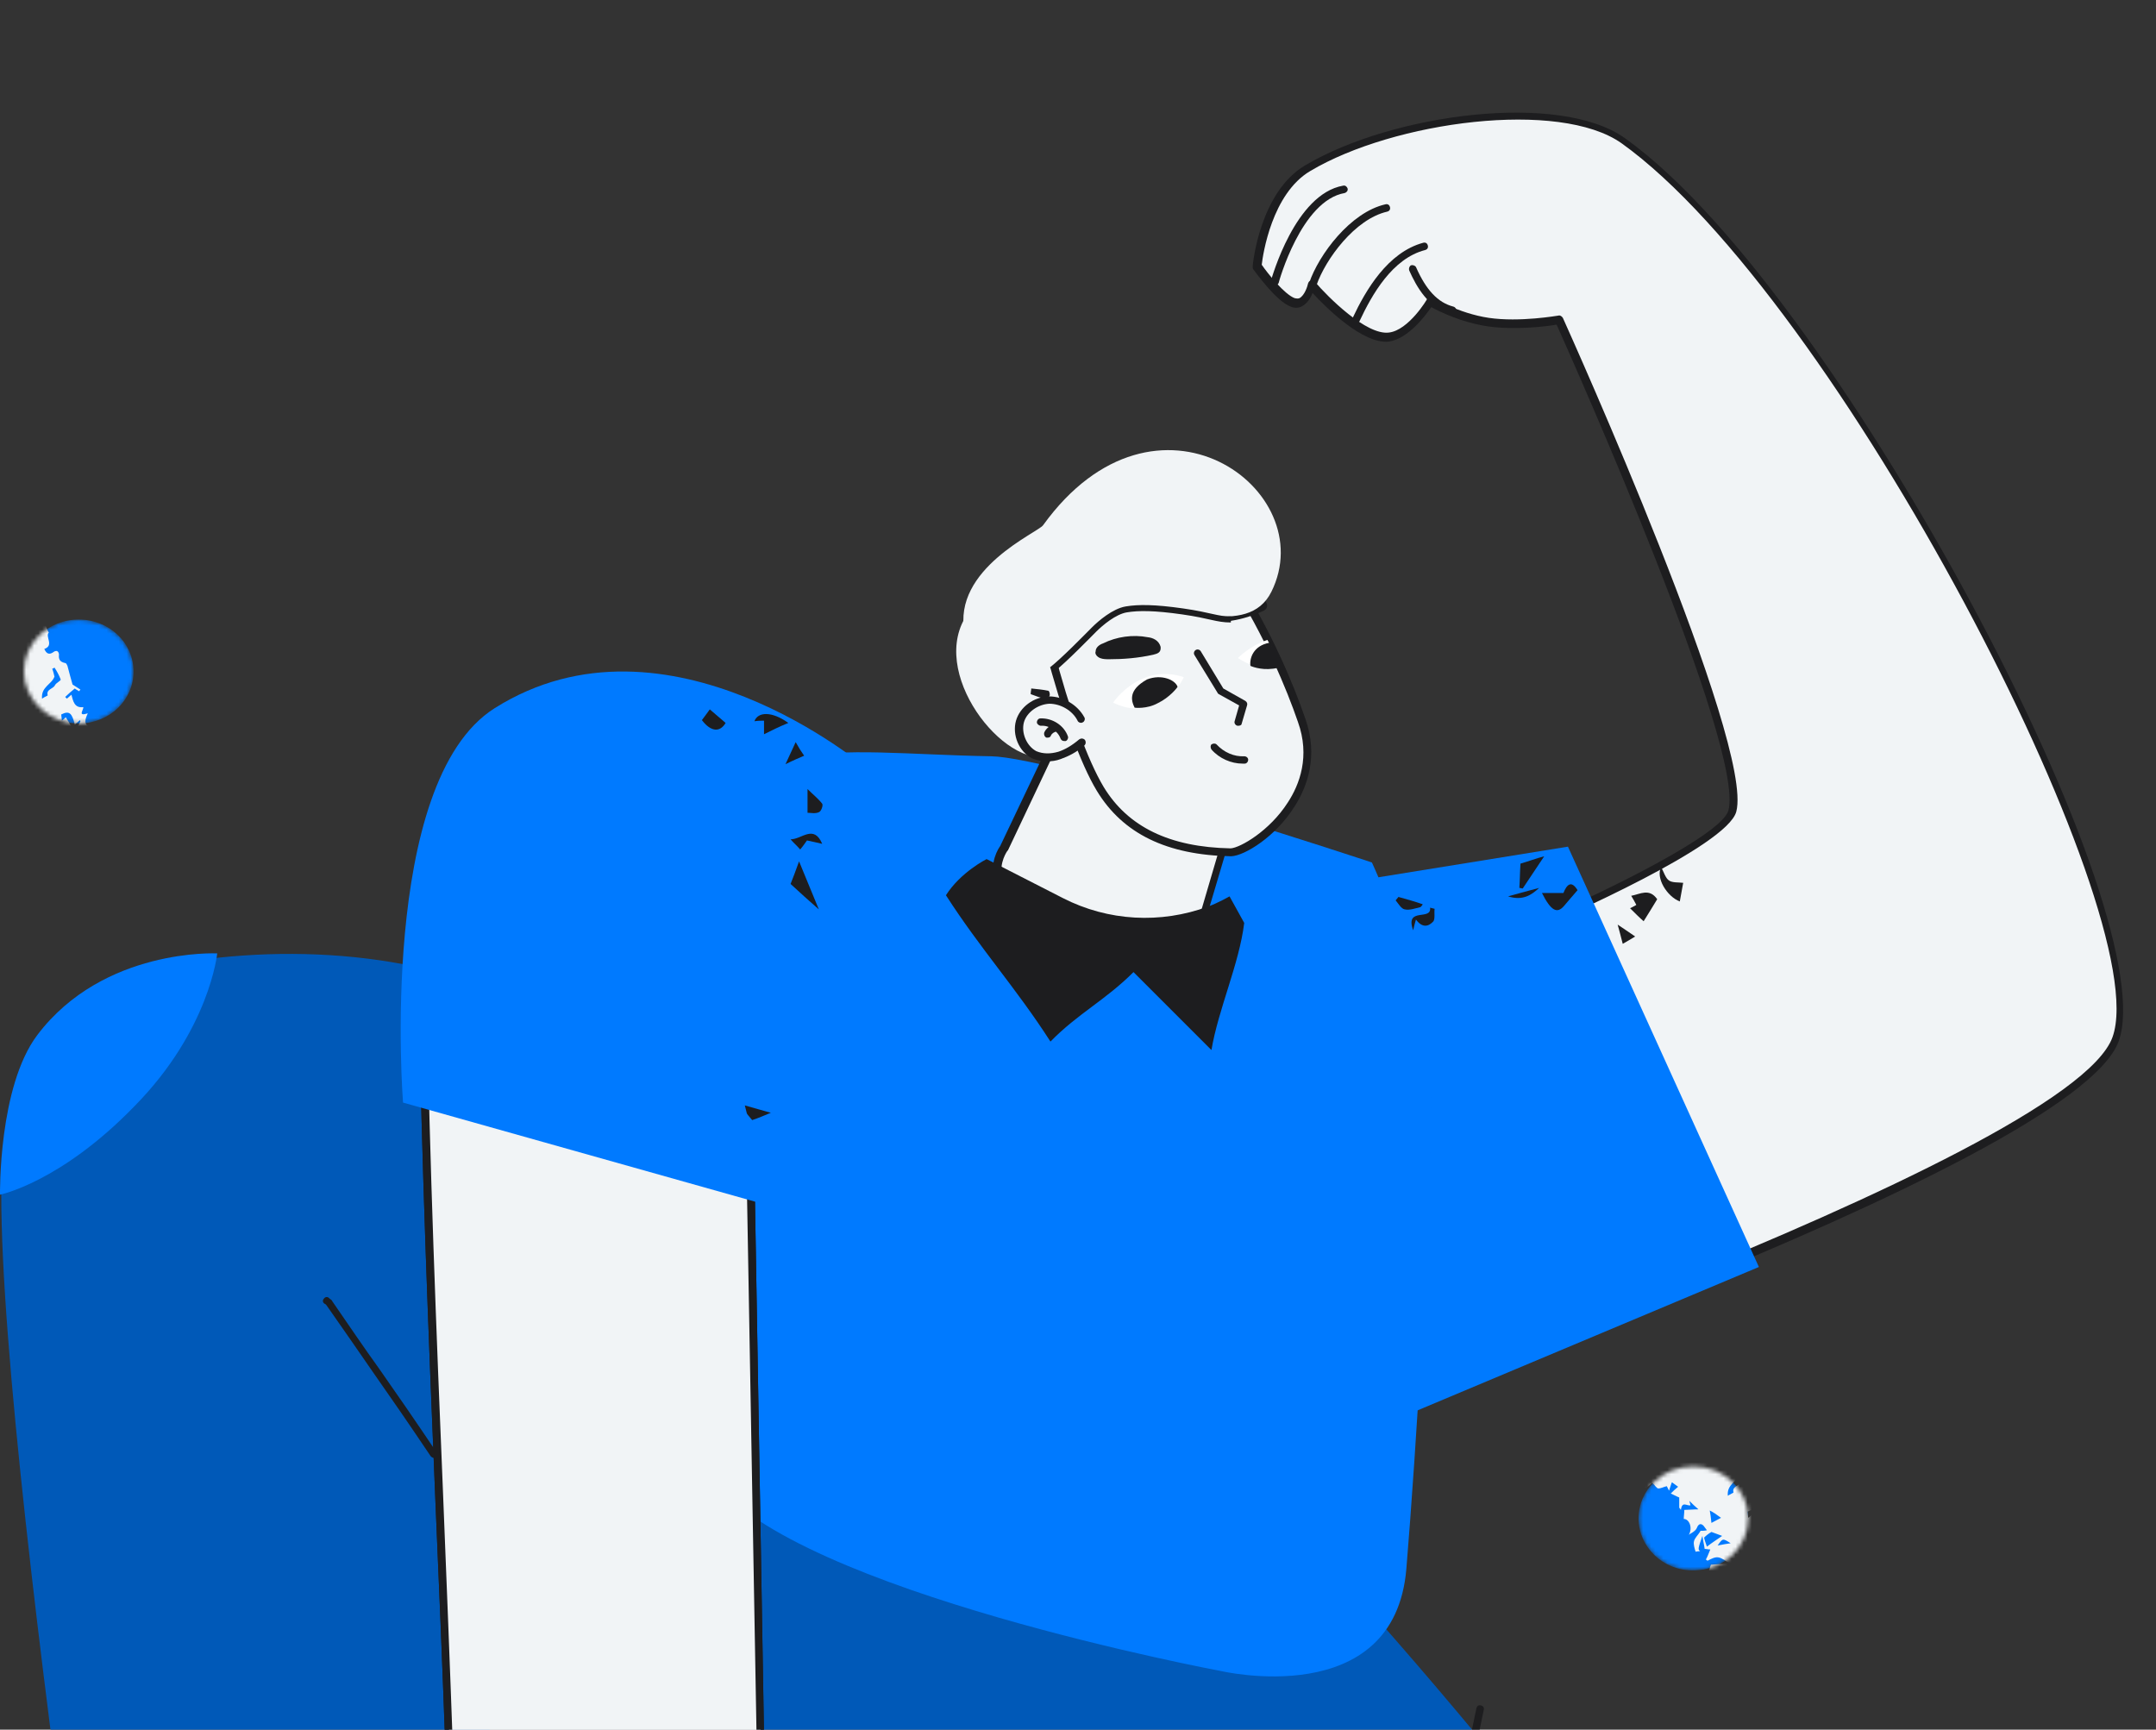 <svg width="536" height="430" viewBox="0 0 536 430" fill="none" xmlns="http://www.w3.org/2000/svg">
<rect x="0" y="0" width="536" height="430" fill="#333333" stroke="none"/>
<g clip-path="url(#clip0)">
<path fill-rule="evenodd" clip-rule="evenodd" d="M260.028 188.153C248.23 189.979 229.41 164.838 241.769 151.074C245.842 146.58 252.163 147.984 254.831 143.49C262.135 131.832 271.264 124.95 286.011 124.248C298.09 123.686 316.067 139.276 307.219 152.198C302.163 159.501 283.623 162.872 279.129 164.557C269.578 168.209 269.438 186.748 260.028 188.153Z" fill="#F1F4F6"/>
<path fill-rule="evenodd" clip-rule="evenodd" d="M310.309 358.799C310.309 358.799 515.084 289.417 526.18 258.237C537.416 226.776 456.236 72.422 403.708 34.922C388.258 23.827 347.107 28.743 325.197 41.664C314.241 48.125 312.697 66.102 312.697 66.102C312.697 66.102 318.034 73.686 321.545 75.091C325.056 76.355 326.32 70.597 326.32 70.597C326.32 70.597 338.258 84.501 345.562 83.658C351.039 82.956 355.955 74.81 355.955 74.81C355.955 74.81 362.416 78.883 370.421 80.007C378.427 81.13 387.977 79.445 387.977 79.445C387.977 79.445 435.59 184.782 430.955 201.636C428.708 209.922 382.921 229.726 382.921 229.726C382.921 229.726 331.657 204.866 310.028 232.816C288.258 260.765 265.506 270.456 296.124 341.664" fill="#F1F4F6"/>
<path fill-rule="evenodd" clip-rule="evenodd" d="M310.309 359.782C309.887 359.782 309.466 359.501 309.325 359.08C309.185 358.518 309.466 357.956 309.887 357.816C311.994 357.113 514.382 288.293 525.196 257.816C536.011 227.479 456.516 73.827 403.146 35.625C387.696 24.67 346.545 30.147 325.758 42.507C316.207 48.125 313.96 63.293 313.679 65.821C315.224 68.068 319.297 73.125 321.825 74.108C322.387 74.248 322.809 74.248 323.089 74.108C324.354 73.406 325.056 71.158 325.196 70.456C325.337 70.035 325.618 69.754 325.898 69.754C326.32 69.613 326.601 69.754 326.882 70.035C330.112 73.827 339.663 83.377 345.28 82.675C350.196 82.113 354.831 74.389 354.831 74.248C354.972 73.967 355.252 73.827 355.393 73.827C355.674 73.827 355.955 73.827 356.095 73.967C356.095 73.967 362.556 77.9 370.14 79.023C377.865 80.147 387.275 78.462 387.415 78.462C387.837 78.321 388.258 78.602 388.539 79.023C390.505 83.377 436.151 184.922 431.657 201.776C429.41 210.344 387.837 228.462 383.061 230.568C382.78 230.709 382.5 230.709 382.219 230.568C381.657 230.288 331.376 206.411 310.449 233.377C307.5 237.17 304.55 240.681 301.601 244.052C283.483 265.119 270.561 280.288 296.685 341.243C296.966 341.804 296.685 342.366 296.123 342.507C295.561 342.647 295 342.507 294.859 341.945C268.174 279.866 281.516 264.276 300.056 242.788C302.865 239.417 305.955 236.046 308.904 232.254C329.831 205.288 377.724 226.355 382.64 228.743C400.898 220.877 428.146 207.254 429.691 201.495C433.904 185.906 391.067 89.838 386.994 80.709C384.606 81.13 376.741 82.113 369.859 81.13C363.258 80.147 357.921 77.478 355.814 76.355C354.41 78.462 350.056 84.22 345.28 84.922C338.82 85.625 329.55 76.355 326.32 72.844C325.898 73.967 325.056 75.372 323.792 76.074C322.949 76.636 321.825 76.636 320.842 76.215C317.191 74.81 312.134 67.647 311.573 66.945C311.432 66.804 311.432 66.523 311.432 66.243C311.432 65.54 313.258 47.703 324.494 41.102C345.983 28.321 387.696 22.703 403.988 34.361C432.5 54.726 466.769 106.832 489.382 148.686C517.471 200.653 532.078 243.911 526.741 258.799C515.646 290.119 318.595 357.113 310.168 359.922C310.589 359.782 310.449 359.782 310.309 359.782Z" fill="#1D1D1F"/>
<path fill-rule="evenodd" clip-rule="evenodd" d="M321.123 221.58L389.803 210.484L437.275 314.979L330.955 359.641L321.123 221.58Z" fill="#007AFF"/>
<path fill-rule="evenodd" clip-rule="evenodd" d="M395.281 814.276L353.848 634.361C353.848 634.361 348.792 628.462 340.646 618.771C310.73 583.518 239.101 497.984 220.14 465.54C189.241 412.731 116.769 390.962 116.769 390.962L133.483 522.141L30.955 560.484C30.955 560.484 -9.214 302.198 2.443 277.759C9.606 262.731 20 244.473 36.292 240.962C67.612 234.22 103.286 235.906 131.938 250.091C202.443 284.922 272.949 326.074 325.899 384.08C381.376 444.894 439.663 519.613 458.483 568.63C481.517 628.462 501.179 806.13 501.179 806.13L395.281 814.276Z" fill="#0059B8"/>
<path fill-rule="evenodd" clip-rule="evenodd" d="M165.646 217.647C182.5 180.147 205.393 187.31 246.404 188.012C262.416 188.293 341.067 214.417 341.067 214.417C341.067 214.417 355.814 245.877 355.814 271.861C355.814 300.512 352.022 361.327 349.635 389.979C346.685 425.653 303.427 415.4 303.427 415.4C303.427 415.4 197.949 395.737 177.163 367.928C144.859 324.67 143.595 266.804 165.646 217.647Z" fill="#007AFF"/>
<path fill-rule="evenodd" clip-rule="evenodd" d="M168.455 556.692C159.747 550.793 178.005 537.17 174.775 529.023C171.545 521.018 155.533 524.389 155.533 524.389C155.533 524.389 123.932 549.389 116.348 561.327C109.466 572.422 119.017 589.136 110.449 591.804C102.584 594.192 91.91 569.754 95.842 558.658C101.039 544.332 88.399 569.894 83.483 569.473C78.567 569.052 70.983 558.237 79.831 537.31C83.483 528.602 113.68 504.445 113.539 500.793C112.275 416.383 106.657 332.113 105.253 247.703C104.972 234.22 106.236 220.737 108.764 207.535C118.876 154.304 208.483 190.4 208.483 190.4L186.854 298.125L189.803 473.265C189.803 473.265 210.59 495.035 210.309 506.692C210.028 537.872 180.533 564.698 168.455 556.692Z" fill="#F1F4F6"/>
<path fill-rule="evenodd" clip-rule="evenodd" d="M109.325 593.068C107.78 593.068 105.814 592.366 103.426 589.979C97.106 583.377 91.909 567.366 94.859 558.658C94.718 558.799 94.578 559.08 94.438 559.22C89.943 565.821 86.151 570.737 83.342 570.597C81.235 570.456 78.988 568.771 77.443 566.102C75.477 562.872 71.825 553.743 78.848 537.17C80.954 532.254 90.786 522.984 99.353 514.698C105.112 509.22 112.275 502.479 112.415 500.934C111.853 458.097 110.027 414.417 108.202 372.141C106.516 331.411 104.831 289.276 104.129 247.844C103.848 234.501 105.112 220.877 107.64 207.535C109.747 196.439 115.364 188.293 124.494 183.377C136.572 176.776 154.55 175.793 177.584 180.568C194.718 184.08 208.482 189.557 208.623 189.698C209.044 189.838 209.325 190.4 209.185 190.821L187.696 298.546L190.645 473.125C193.173 475.793 211.432 495.597 211.292 506.832C210.87 528.883 196.263 549.529 182.359 556.832C176.6 559.922 171.263 560.203 167.752 557.816C162.134 554.023 166.067 547.563 169.438 541.804C172.106 537.45 174.915 532.816 173.651 529.726C170.982 522.984 157.64 525.372 155.814 525.653C153.145 527.759 124.072 550.934 117.05 562.17C113.82 567.226 114.381 573.686 114.803 579.445C115.224 585.625 115.786 591.523 110.589 593.068C110.308 592.928 109.887 593.068 109.325 593.068ZM96.966 553.321C97.106 553.321 97.246 553.321 97.527 553.462C98.51 554.023 98.37 555.007 96.825 559.08C94.016 566.945 98.932 582.394 104.971 588.574C106.376 589.979 108.342 591.523 110.168 590.962C113.679 589.838 113.539 585.765 113.117 579.304C112.696 573.265 112.134 566.523 115.645 560.906C123.23 548.967 153.707 524.67 154.971 523.686C155.112 523.546 155.252 523.546 155.393 523.546C156.095 523.406 172.247 520.035 175.758 528.743C177.443 532.816 174.353 537.872 171.404 542.647C167.471 549.248 165.224 553.462 169.016 555.99C172.106 557.956 176.6 557.675 181.657 554.866C194.999 547.844 209.044 527.9 209.466 506.552C209.606 495.456 189.381 474.108 189.1 473.827C188.96 473.686 188.82 473.405 188.82 473.125L185.73 297.984V297.844L207.078 190.821C200.336 188.293 151.46 170.456 125.196 184.782C116.629 189.417 111.432 197.141 109.466 207.535C106.938 220.877 105.814 234.22 106.095 247.563C106.797 288.995 108.482 331.13 110.168 371.861C111.853 414.136 113.679 457.675 114.381 500.653C114.381 502.619 110.589 506.271 100.617 515.821C92.471 523.546 82.359 533.097 80.533 537.591C73.932 553.321 77.162 561.889 78.988 564.698C80.533 567.226 82.218 568.209 83.483 568.349C85.449 568.349 90.365 561.327 92.612 557.816C95.28 554.445 96.123 553.321 96.966 553.321Z" fill="#1D1D1F"/>
<path fill-rule="evenodd" clip-rule="evenodd" d="M168.455 556.692C159.747 550.793 178.005 537.17 174.775 529.023C171.545 521.018 155.533 524.389 155.533 524.389C155.533 524.389 123.932 549.389 116.348 561.327C109.466 572.422 119.017 589.136 110.449 591.804C102.584 594.192 91.91 569.754 95.842 558.658C101.039 544.332 88.399 569.894 83.483 569.473C78.567 569.052 70.983 558.237 79.831 537.31C83.483 528.602 113.68 504.445 113.539 500.793C112.275 416.383 106.657 332.113 105.253 247.703C104.972 234.22 106.236 220.737 108.764 207.535C118.876 154.304 208.483 190.4 208.483 190.4L186.854 298.125L189.803 473.265C189.803 473.265 210.59 495.035 210.309 506.692C210.028 537.872 180.533 564.698 168.455 556.692Z" fill="#F1F4F6"/>
<path fill-rule="evenodd" clip-rule="evenodd" d="M109.325 593.068C107.78 593.068 105.814 592.366 103.426 589.979C97.106 583.377 91.909 567.366 94.859 558.658C94.718 558.799 94.578 559.08 94.438 559.22C89.943 565.821 86.151 570.737 83.342 570.597C81.235 570.456 78.988 568.771 77.443 566.102C75.477 562.872 71.825 553.743 78.848 537.17C80.954 532.254 90.786 522.984 99.353 514.698C105.112 509.22 112.275 502.479 112.415 500.934C111.853 458.097 110.027 414.417 108.202 372.141C106.516 331.411 104.831 289.276 104.129 247.844C103.848 234.501 105.112 220.877 107.64 207.535C109.747 196.439 115.364 188.293 124.494 183.377C136.572 176.776 154.55 175.793 177.584 180.568C194.718 184.08 208.482 189.557 208.623 189.698C209.044 189.838 209.325 190.4 209.185 190.821L187.696 298.546L190.645 473.125C193.173 475.793 211.432 495.597 211.292 506.832C210.87 528.883 196.263 549.529 182.359 556.832C176.6 559.922 171.263 560.203 167.752 557.816C162.134 554.023 166.067 547.563 169.438 541.804C172.106 537.45 174.915 532.816 173.651 529.726C170.982 522.984 157.64 525.372 155.814 525.653C153.145 527.759 124.072 550.934 117.05 562.17C113.82 567.226 114.381 573.686 114.803 579.445C115.224 585.625 115.786 591.523 110.589 593.068C110.308 592.928 109.887 593.068 109.325 593.068ZM96.966 553.321C97.106 553.321 97.246 553.321 97.527 553.462C98.51 554.023 98.37 555.007 96.825 559.08C94.016 566.945 98.932 582.394 104.971 588.574C106.376 589.979 108.342 591.523 110.168 590.962C113.679 589.838 113.539 585.765 113.117 579.304C112.696 573.265 112.134 566.523 115.645 560.906C123.23 548.967 153.707 524.67 154.971 523.686C155.112 523.546 155.252 523.546 155.393 523.546C156.095 523.406 172.247 520.035 175.758 528.743C177.443 532.816 174.353 537.872 171.404 542.647C167.471 549.248 165.224 553.462 169.016 555.99C172.106 557.956 176.6 557.675 181.657 554.866C194.999 547.844 209.044 527.9 209.466 506.552C209.606 495.456 189.381 474.108 189.1 473.827C188.96 473.686 188.82 473.405 188.82 473.125L185.73 297.984V297.844L207.078 190.821C200.336 188.293 151.46 170.456 125.196 184.782C116.629 189.417 111.432 197.141 109.466 207.535C106.938 220.877 105.814 234.22 106.095 247.563C106.797 288.995 108.482 331.13 110.168 371.861C111.853 414.136 113.679 457.675 114.381 500.653C114.381 502.619 110.589 506.271 100.617 515.821C92.471 523.546 82.359 533.097 80.533 537.591C73.932 553.321 77.162 561.889 78.988 564.698C80.533 567.226 82.218 568.209 83.483 568.349C85.449 568.349 90.365 561.327 92.612 557.816C95.28 554.445 96.123 553.321 96.966 553.321Z" fill="#1D1D1F"/>
<path fill-rule="evenodd" clip-rule="evenodd" d="M215.225 190.821C215.225 190.821 165.927 148.967 122.949 176.074C93.876 194.473 100.197 274.108 100.197 274.108L189.522 299.248L215.225 190.821Z" fill="#007AFF"/>
<path fill-rule="evenodd" clip-rule="evenodd" d="M107.921 362.45C107.64 362.45 107.36 362.31 107.079 362.029C101.601 353.883 97.247 347.563 92.612 340.962C89.101 335.906 85.449 330.568 81.096 324.389L80.955 324.248C80.815 324.248 80.815 324.108 80.674 324.108C80.253 323.827 80.112 323.265 80.534 322.844C80.815 322.422 81.376 322.282 81.798 322.703L81.938 322.844C82.079 322.984 82.5 323.125 82.64 323.546C86.994 329.866 90.506 335.063 94.157 340.119C98.792 346.72 103.146 353.04 108.624 361.186C108.904 361.608 108.764 362.17 108.343 362.45C108.202 362.31 108.062 362.45 107.921 362.45Z" fill="#1D1D1F"/>
<path fill-rule="evenodd" clip-rule="evenodd" d="M266.207 175.934L249.634 210.906C249.634 210.906 242.471 220.456 257.78 225.793C273.089 230.99 298.229 231.13 298.229 231.13L308.904 195.175L266.207 175.934Z" fill="#F1F4F6"/>
<path fill-rule="evenodd" clip-rule="evenodd" d="M298.23 232.113C297.247 232.113 272.668 231.973 257.359 226.636C251.741 224.67 248.37 222.001 247.247 218.49C245.983 214.417 248.23 210.906 248.651 210.344L265.224 175.512C265.505 175.091 266.067 174.81 266.488 175.091L309.044 194.332C309.466 194.473 309.747 195.035 309.606 195.456L298.932 231.411C299.073 231.832 298.651 232.113 298.23 232.113ZM266.769 177.198L250.617 211.327C250.617 211.327 250.617 211.467 250.477 211.467C250.477 211.467 248.23 214.557 249.213 217.928C250.056 220.737 253.005 223.125 258.061 224.81C271.544 229.445 293.174 230.007 297.528 230.147L307.64 195.737L266.769 177.198Z" fill="#1D1D1F"/>
<path fill-rule="evenodd" clip-rule="evenodd" d="M306.938 144.332C315.505 157.956 320.702 170.456 323.792 179.164C330.674 197.984 311.292 211.608 306.095 212.029C288.399 211.748 278.989 205.147 273.651 196.158C267.472 185.906 262.275 165.821 261.011 161.327C260.028 156.832 275.337 152.759 281.376 148.827C287.416 145.316 303.005 138.153 306.938 144.332Z" fill="#F1F4F6"/>
<path fill-rule="evenodd" clip-rule="evenodd" d="M306.095 212.872C290.084 212.591 279.129 207.254 272.668 196.58C268.595 189.838 264.101 177.338 259.887 161.467C259.045 157.675 265.646 154.866 272.528 151.776C275.758 150.372 278.708 149.108 280.674 147.844C280.955 147.703 302.303 135.344 307.64 143.63C316.488 157.675 321.685 170.456 324.494 178.602C327.865 188.012 324.915 195.737 321.826 200.512C317.191 207.956 309.466 212.731 306.095 212.872ZM301.32 142.928C295.562 142.928 286.573 147.001 281.797 149.67C279.691 150.934 276.601 152.338 273.371 153.743C268.314 155.849 261.292 158.939 261.854 161.046C265.927 176.776 270.421 188.995 274.354 195.597C280.393 205.568 290.786 210.625 305.955 210.906C308.342 210.765 315.646 206.552 320.14 199.529C323.09 195.035 325.758 188.012 322.668 179.445C319.859 171.299 314.663 158.658 305.955 144.754C305.112 143.349 303.427 142.928 301.32 142.928Z" fill="#1D1D1F"/>
<path fill-rule="evenodd" clip-rule="evenodd" d="M307.921 180.428C307.78 180.428 307.78 180.428 307.64 180.428C307.078 180.288 306.797 179.726 306.937 179.304L308.061 175.372L303.005 172.563C302.864 172.422 302.724 172.422 302.724 172.282L296.965 162.872C296.685 162.45 296.825 161.889 297.246 161.608C297.668 161.327 298.23 161.467 298.51 161.889L304.128 171.158L309.606 174.248C310.027 174.529 310.168 174.95 310.027 175.372L308.623 180.147C308.623 180.147 308.342 180.428 307.921 180.428Z" fill="#1D1D1F"/>
<path fill-rule="evenodd" clip-rule="evenodd" d="M308.904 189.838C306.095 189.838 303.146 188.574 301.179 186.327C300.899 185.906 300.899 185.344 301.179 185.063C301.601 184.782 302.163 184.782 302.443 185.063C304.269 187.029 306.797 188.153 309.325 188.012C309.887 188.012 310.309 188.434 310.309 188.855C310.309 189.417 309.887 189.838 309.466 189.838C309.325 189.838 309.045 189.838 308.904 189.838Z" fill="#1D1D1F"/>
<path fill-rule="evenodd" clip-rule="evenodd" d="M276.741 174.67C276.741 174.67 279.41 170.597 284.325 168.63C289.382 166.383 294.297 168.349 294.297 168.349C294.297 168.349 292.472 173.125 286.432 175.372C281.797 177.479 276.741 174.67 276.741 174.67Z" fill="white"/>
<path fill-rule="evenodd" clip-rule="evenodd" d="M292.753 170.737C292.753 170.877 290.786 173.406 287.837 174.81C285.028 176.355 282.079 175.934 282.079 175.934C281.236 174.248 280.393 171.58 285.168 168.911C288.82 167.507 292.191 169.052 292.753 170.737Z" fill="#1D1D1F"/>
<path fill-rule="evenodd" clip-rule="evenodd" d="M315.084 159.08C310.589 160.625 307.78 163.574 307.78 163.574C307.78 163.574 312.134 166.945 317.331 165.54C317.893 165.4 318.174 165.4 318.735 165.259C318.454 164.838 315.084 159.22 315.084 159.08Z" fill="white"/>
<path fill-rule="evenodd" clip-rule="evenodd" d="M318.034 163.293C317.753 162.731 317.191 162.17 316.91 161.608C316.77 161.467 316.629 161.046 316.348 160.906C316.208 160.906 315.786 159.782 315.646 159.782C311.573 160.484 310.59 163.715 310.871 165.54C310.871 165.54 313.258 166.664 316.489 166.243C317.472 166.102 318.315 165.962 319.017 165.54C318.876 164.698 318.455 163.995 318.034 163.293Z" fill="#1D1D1F"/>
<path fill-rule="evenodd" clip-rule="evenodd" d="M275.758 163.889C275.056 163.889 274.213 163.889 273.511 163.608C272.809 163.327 272.107 162.625 272.388 161.922C272.388 160.939 273.371 160.237 274.213 159.956C277.584 158.271 281.657 157.709 285.309 158.411C286.713 158.552 288.118 159.254 288.539 160.799C288.68 162.203 287.837 162.484 286.713 162.765C282.921 163.608 279.27 163.889 275.758 163.889Z" fill="#1D1D1F"/>
<path fill-rule="evenodd" clip-rule="evenodd" d="M306.235 154.304C305.674 154.445 305.112 154.445 304.55 154.304C303.988 154.164 303.567 153.602 303.426 153.181C303.286 152.338 303.988 151.636 304.41 151.214C306.797 149.389 309.466 148.546 312.275 148.546C313.258 148.546 314.522 148.827 314.943 150.091C315.224 151.074 314.662 151.636 313.96 151.917C311.573 153.04 308.904 153.883 306.235 154.304Z" fill="#1D1D1F"/>
<path fill-rule="evenodd" clip-rule="evenodd" d="M268.735 178.743C267.19 175.934 263.96 173.967 260.87 173.967C257.64 174.108 254.409 176.355 253.567 179.304C252.724 182.254 254.269 186.046 257.078 187.591C259.044 188.434 261.291 188.434 263.258 187.731C265.224 187.029 267.19 185.906 268.876 184.501" fill="#F1F4F6"/>
<path fill-rule="evenodd" clip-rule="evenodd" d="M260.309 189.276C259.044 189.276 257.78 188.995 256.657 188.574C253.286 186.889 251.601 182.675 252.584 179.164C253.567 175.793 256.938 173.265 260.73 173.125C264.382 173.125 267.893 175.231 269.578 178.321C269.859 178.743 269.578 179.445 269.157 179.585C268.735 179.866 268.033 179.585 267.893 179.164C266.629 176.636 263.679 174.95 260.87 174.95C258.061 175.091 255.252 177.057 254.55 179.585C253.848 182.254 255.252 185.484 257.64 186.748C259.325 187.45 261.151 187.45 263.118 186.889C264.803 186.327 266.488 185.344 268.314 183.799C268.735 183.518 269.297 183.518 269.719 183.939C270 184.361 270 184.922 269.578 185.344C267.612 187.029 265.646 188.012 263.679 188.715C262.556 189.136 261.432 189.276 260.309 189.276Z" fill="#1D1D1F"/>
<path fill-rule="evenodd" clip-rule="evenodd" d="M264.522 184.22C264.1 184.22 263.82 183.939 263.679 183.658C262.977 181.692 260.87 180.288 258.763 180.428C258.342 180.428 257.78 180.007 257.78 179.585C257.78 179.023 258.202 178.602 258.623 178.602C261.572 178.462 264.522 180.288 265.505 183.097C265.645 183.518 265.365 184.08 264.943 184.22C264.662 184.22 264.522 184.22 264.522 184.22Z" fill="#1D1D1F"/>
<path fill-rule="evenodd" clip-rule="evenodd" d="M260.449 183.377C260.308 183.377 260.168 183.377 260.168 183.377C259.746 183.237 259.465 182.675 259.606 182.113C260.027 181.13 261.01 180.288 262.274 180.007C262.836 179.866 263.258 180.288 263.398 180.709C263.538 181.271 263.117 181.692 262.696 181.832C262.134 181.973 261.572 182.254 261.291 182.816C261.151 183.237 260.87 183.377 260.449 183.377Z" fill="#1D1D1F"/>
<path fill-rule="evenodd" clip-rule="evenodd" d="M337.134 80.428C336.994 80.428 336.854 80.428 336.713 80.287C336.292 80.007 336.011 79.445 336.292 79.023C339.522 72.141 345 62.731 353.848 60.344C354.41 60.203 354.831 60.484 354.972 61.046C355.112 61.608 354.831 62.029 354.269 62.17C346.123 64.276 341.067 73.265 337.977 79.866C337.837 80.147 337.556 80.428 337.134 80.428Z" fill="#1D1D1F"/>
<path fill-rule="evenodd" clip-rule="evenodd" d="M326.32 71.439C326.179 71.439 326.179 71.439 326.039 71.439C325.617 71.299 325.337 70.737 325.477 70.316C327.865 63.293 335.73 52.759 344.438 50.793C344.999 50.653 345.421 50.934 345.561 51.495C345.702 52.057 345.421 52.478 344.859 52.619C336.853 54.445 329.55 64.417 327.303 70.877C327.022 71.299 326.741 71.439 326.32 71.439Z" fill="#1D1D1F"/>
<path fill-rule="evenodd" clip-rule="evenodd" d="M316.91 71.018C316.769 71.018 316.769 71.018 316.629 71.018C316.067 70.877 315.786 70.316 315.926 69.894C316.207 69.052 321.966 48.265 333.904 46.158C334.466 46.018 334.887 46.439 335.028 46.861C335.168 47.422 334.747 47.844 334.325 47.984C323.511 49.81 317.893 70.175 317.893 70.316C317.752 70.737 317.331 71.018 316.91 71.018Z" fill="#1D1D1F"/>
<path fill-rule="evenodd" clip-rule="evenodd" d="M0.003 297C0.003 297 -0.426 270.151 9.288 257.298C25.716 235.591 54 237.019 54 237.019C54 237.019 52.143 256.013 33.43 275.007C15.002 294.001 0.003 297 0.003 297Z" fill="#007AFF"/>
<path fill-rule="evenodd" clip-rule="evenodd" d="M259.326 130.568C258.062 132.394 236.714 141.383 239.803 157.254C240.365 160.344 243.596 161.748 245.562 163.855C259.607 179.445 268.517 152.545 282 151C292.112 149.876 310.169 158.939 316.067 147.141C328.708 121.72 287.416 91.664 259.326 130.568Z" fill="#F1F4F6"/>
<path fill-rule="evenodd" clip-rule="evenodd" d="M245.28 213.574C245.28 213.574 238.82 216.804 235.168 222.563C243.735 235.906 252.584 245.597 261.151 258.939C268.033 251.917 274.775 248.686 281.797 241.664C288.258 248.125 294.719 254.585 301.179 261.046C302.865 250.934 308.061 239.698 309.325 229.445L305.674 222.844C305.674 222.844 302.724 224.529 300.337 225.372C288.539 229.726 275.477 229.023 264.241 223.265L245.28 213.574Z" fill="#1D1D1F"/>
<mask id="mask0" mask-type="alpha" maskUnits="userSpaceOnUse" x="407" y="364" width="28" height="27">
<path d="M407.359 377.479C407.359 370.316 413.399 364.557 420.983 364.557C428.567 364.557 434.607 370.316 434.607 377.479C434.607 384.641 428.567 390.4 420.983 390.4C413.539 390.54 407.359 384.641 407.359 377.479Z" fill="white"/>
</mask>
<g mask="url(#mask0)">
<path d="M407.359 377.479C407.359 370.316 413.399 364.557 420.983 364.557C428.567 364.557 434.607 370.316 434.607 377.479C434.607 384.641 428.567 390.4 420.983 390.4C413.539 390.54 407.359 384.641 407.359 377.479Z" fill="#007AFF"/>
<path fill-rule="evenodd" clip-rule="evenodd" d="M442.893 405.568C442.893 405.007 442.753 404.445 442.753 403.602C443.455 404.024 444.017 404.164 444.86 404.585C444.438 403.602 444.157 403.181 443.876 402.479C444.438 402.338 445 402.198 445.983 401.917C445.562 401.355 445.14 400.934 444.719 400.512C444.157 401.074 443.596 401.355 443.174 401.917C442.893 402.338 442.612 402.9 442.331 403.462C442.051 402.479 441.77 401.636 441.489 400.934C440.927 401.917 440.084 402.619 439.803 403.462C439.522 404.445 439.663 405.428 438.118 405.007C437.697 407.535 436.713 405.007 435.59 405.147C435.59 405.568 435.449 406.13 435.73 406.552C436.433 407.535 437.275 408.518 437.978 409.501C438.539 410.344 439.101 411.186 439.803 412.31C438.82 412.029 438.258 412.029 437.837 411.748C437.416 411.467 437.135 411.046 436.713 410.625C436.573 410.906 436.152 411.186 435.871 411.608C434.185 410.484 432.5 409.361 430.674 408.237C431.938 407.535 433.483 406.692 431.376 405.288C432.219 405.007 432.921 404.726 433.624 404.445C433.483 403.743 433.202 403.04 433.062 402.198C432.64 402.9 432.36 403.321 431.938 403.883C431.798 403.602 431.657 403.321 431.517 402.9C429.831 403.883 428.989 406.271 426.601 405.99C426.601 405.568 426.601 405.007 426.461 404.304C427.163 405.288 427.444 405.709 428.287 404.445C429.27 403.04 430.815 401.917 432.079 400.793C431.657 400.372 430.955 399.67 429.972 398.967C429.551 399.108 428.848 399.529 427.865 399.95C428.708 398.546 429.551 397.282 430.253 396.018C430.534 395.456 430.674 394.754 430.674 394.052C430.674 393.771 430.393 393.49 430.253 393.068C429.972 393.349 429.691 393.63 429.41 393.771C428.708 393.63 427.725 393.63 427.303 393.068C426.742 392.507 426.601 391.524 426.039 390.821C426.039 391.102 426.039 391.383 425.899 391.804C425.337 391.524 424.916 391.383 424.635 391.243C424.916 390.4 425.056 389.838 425.337 388.995C426.601 388.855 428.146 388.855 430.112 388.715C428.848 388.012 428.146 387.31 427.163 387.17C426.32 387.029 425.337 387.591 424.494 388.012C424.354 387.872 424.213 387.731 424.073 387.731C424.494 387.029 424.775 386.186 425.197 385.203C424.635 385.203 424.213 385.063 423.792 385.063C423.652 383.939 423.371 382.956 423.23 381.833C422.107 385.063 422.107 385.203 422.669 385.625C422.247 385.625 421.545 385.765 421.545 385.765C421.264 384.922 420.983 383.939 421.124 383.237C421.264 382.394 422.107 381.692 422.809 380.568C422.528 380.709 422.669 380.568 422.669 380.568C423.23 380.568 423.792 380.568 424.354 380.428C424.073 380.007 423.792 379.726 423.511 379.304C422.949 378.743 422.388 378.743 421.966 379.585C421.826 380.007 421.545 380.428 421.124 380.709C420.843 380.99 420.421 381.13 419.86 381.552C420.843 379.866 420 377.619 418.596 377.619C418.596 376.917 418.736 376.215 418.736 375.372C419.719 375.372 420.983 375.231 422.247 375.231C421.405 374.529 420.562 373.686 420 373.125C420 373.265 420.14 373.686 420.281 374.248C419.298 374.389 418.174 373.125 417.893 375.372C417.753 375.231 417.612 374.95 417.472 374.81C417.472 373.967 417.472 373.265 417.472 372.282C417.051 372.141 416.348 371.72 415.365 371.299C415.927 370.737 416.489 370.175 417.191 369.613C416.629 369.192 416.208 368.911 415.646 368.49C415.365 369.192 415.225 369.754 414.944 370.597C414.663 370.035 414.522 369.754 414.382 369.473C413.68 369.613 412.978 370.035 412.275 370.035C411.854 370.035 411.433 369.192 410.73 368.63C410.169 369.052 409.326 370.456 408.202 369.192C407.64 368.63 407.36 367.928 406.798 367.366C406.938 367.226 407.079 367.226 407.079 367.085C407.5 367.507 408.062 367.788 408.483 368.209C409.466 365.962 407.219 366.804 406.657 365.821C407.219 365.259 407.781 364.557 408.624 363.715C408.343 363.574 407.781 363.434 407.219 363.153C407.079 362.17 407.079 360.906 405.674 360.484C404.831 361.327 407.219 363.293 404.691 363.434C404.831 363.995 404.831 364.557 404.972 365.119L404.831 365.259C403.567 364.838 402.584 365.259 401.461 366.804C402.444 366.383 403.006 366.102 403.848 365.821C403.567 366.524 403.427 367.085 403.146 367.647C402.022 367.085 401.18 367.366 400.899 368.771C399.916 367.366 401.461 364.557 403.146 364.276C403.287 363.434 403.287 362.591 403.427 361.748C402.022 362.31 401.039 361.748 400.337 360.484C400.056 360.063 398.933 359.922 398.23 360.063C397.247 360.203 396.545 360.484 396.685 359.08C396.685 358.518 396.124 357.956 395.843 357.394C395.843 357.394 396.124 357.113 396.264 356.833C394.157 355.99 395.14 354.164 394.438 352.619C393.034 351.776 392.893 353.321 392.331 354.164C392.051 354.585 391.77 355.007 391.629 355.288C391.348 355.007 390.927 354.726 390.787 354.445C390.365 354.585 389.803 354.866 389.242 355.007C389.242 354.585 389.242 354.164 389.242 353.743C389.242 353.602 389.101 353.321 388.961 353.181C388.399 352.9 387.978 352.619 388.539 351.917C388.539 351.917 388.118 351.355 387.978 350.653C388.399 350.934 388.961 351.074 389.101 351.355C389.803 352.759 390.646 352.9 391.91 352.057C392.331 351.776 393.034 351.636 393.596 351.495C393.174 348.827 392.893 346.158 392.472 343.49C392.753 343.49 392.893 343.349 393.174 343.349C393.315 344.192 393.596 345.175 393.736 346.018C394.017 345.597 394.438 345.175 394.719 344.754C393.315 344.052 394.438 342.647 394.017 341.664C394.438 341.524 394.719 341.383 395.14 341.102C395.14 341.524 395.14 341.945 395.281 342.226C395.983 343.068 395.421 344.613 396.966 344.894C397.528 345.035 397.949 345.737 398.371 346.158C399.354 344.613 399.494 344.613 401.601 345.877C400.758 345.175 400.056 344.473 399.213 343.771C398.933 343.49 398.511 343.49 398.23 343.209C398.09 342.928 398.09 342.507 397.949 342.226C398.371 342.226 398.792 342.226 399.073 342.366C400.337 342.928 401.601 343.63 403.146 344.052C401.32 342.507 401.601 340.962 402.725 338.855C403.567 339.979 404.27 340.821 404.691 341.664C404.972 341.524 405.534 341.243 406.096 341.102C407.219 340.54 408.483 340.119 409.747 339.557C410.169 340.54 411.011 341.383 412.556 340.681C413.258 340.4 413.82 341.804 413.399 342.507C412.837 343.771 411.994 344.894 413.961 345.877C414.522 346.158 414.522 347.422 414.803 348.265C415.506 347.703 416.489 347.001 416.91 348.827C418.736 348.546 420.562 348.406 422.247 348.125C422.388 348.546 422.669 349.108 422.809 349.529C423.511 351.074 424.635 352.479 423.792 354.304C425.618 355.288 426.32 355.007 426.601 353.181C427.444 353.743 428.287 354.304 429.129 354.866C429.27 354.445 429.27 354.164 429.41 353.883C429.551 353.602 429.831 353.321 430.112 353.181C430.253 353.462 430.534 353.743 430.674 354.024C430.815 354.445 430.955 354.866 431.376 355.568C430.393 356.552 432.781 358.799 430.253 359.641C430.815 360.906 431.517 361.186 432.64 360.344C432.781 360.203 433.343 360.063 433.483 360.203C433.764 360.344 433.905 360.765 433.905 361.046C433.764 362.31 434.185 362.872 435.449 363.153C435.73 363.153 435.871 363.574 436.011 363.855C436.433 365.4 436.854 367.085 437.275 368.49C437.978 368.911 438.539 369.333 439.242 369.754C439.101 369.894 438.961 370.035 438.961 370.175C438.539 369.894 438.118 369.754 437.837 369.473C436.994 370.175 436.152 370.877 435.449 371.58C435.59 371.72 435.73 371.861 435.871 372.001C436.152 371.72 436.573 371.439 436.994 371.018C437.416 372.563 437.697 374.389 439.944 374.108C440.084 374.81 438.399 376.495 441.067 375.653C440.365 377.198 439.944 378.462 441.77 379.164C441.91 379.304 441.91 380.007 441.91 380.568C443.455 380.147 443.315 381.411 443.455 382.254C443.596 383.237 442.612 384.501 441.91 384.782C442.191 385.484 442.472 386.046 442.753 386.748C441.629 385.484 441.348 387.029 440.506 387.31C442.331 388.574 443.034 388.574 444.017 387.029C444.438 386.889 444.86 386.889 445.281 386.748C445.14 384.361 445.421 384.08 447.388 383.377C447.669 383.237 448.23 383.518 448.23 383.658C448.371 384.361 448.511 385.203 448.511 385.906C448.511 386.327 448.09 386.748 448.09 387.45C448.511 387.029 449.073 386.608 449.494 386.046C449.635 386.186 449.775 386.186 449.916 386.327C449.775 387.45 449.635 388.715 449.354 390.119C450.197 389.979 451.18 389.838 452.022 389.698C451.18 390.4 450.899 391.945 449.494 390.821C449.073 391.243 448.652 391.664 448.23 392.085C447.669 392.226 447.107 392.226 446.405 392.366C446.405 392.226 446.264 391.945 445.983 391.804C445.702 391.524 445.281 391.383 444.86 391.243C444.86 391.243 444.438 391.664 444.579 391.804C444.86 392.085 445.14 392.226 445.421 392.507C445.843 392.928 446.124 393.49 446.405 394.052C446.264 394.192 446.264 394.333 446.124 394.473C447.247 394.473 448.511 394.473 449.775 394.473C450.337 395.737 449.494 397.001 448.652 397.422C446.545 398.546 444.719 397.703 443.596 395.597C443.455 396.72 443.455 397.984 443.315 399.248C445 398.125 446.264 398.827 447.107 400.372C447.247 400.512 447.247 400.653 447.388 400.793C447.669 401.074 447.949 401.355 448.23 401.636C447.809 401.636 447.247 401.776 446.264 401.776C446.124 402.479 445.983 403.462 445.843 404.304C445.702 404.726 445.562 405.288 445.281 405.568C445.14 405.709 444.579 405.288 444.157 405.147C443.596 405.428 443.174 405.568 442.893 405.568ZM432.64 364.136C432.5 364.276 432.219 364.417 432.079 364.417C432.36 365.119 432.5 365.821 432.64 366.383C431.938 368.349 429.27 368.911 429.551 371.861C430.112 371.439 430.955 371.158 430.955 371.018C430.534 369.473 432.36 369.473 432.781 368.49C433.062 367.928 434.326 367.366 434.185 367.085C433.905 366.102 433.202 365.119 432.64 364.136ZM438.539 381.271C439.522 380.849 438.68 380.147 438.539 379.445C438.399 378.883 438.961 378.181 439.242 377.479C439.242 377.338 439.101 377.338 439.101 377.198C438.68 377.619 438.258 377.9 437.837 378.321C437.135 375.372 436.433 374.81 434.466 375.793C434.466 376.215 434.607 376.776 434.607 377.338C435.028 377.057 435.309 376.776 435.59 376.495C436.152 377.338 436.573 378.04 436.994 378.883C437.416 379.726 437.978 380.428 438.539 381.271ZM423.652 382.254C423.792 382.956 424.073 383.658 424.354 384.501C425.618 383.518 426.742 382.816 428.146 381.833C427.022 381.411 426.18 381.13 425.478 380.849C424.775 381.271 424.213 381.692 423.652 382.254ZM418.034 351.917C419.017 351.636 420.14 351.495 419.438 352.759C418.174 355.288 418.455 355.99 421.405 356.692C420.562 356.13 419.86 355.709 419.017 355.007C419.86 353.883 420.702 352.9 421.545 351.776C418.876 351.355 418.455 351.355 418.034 351.917ZM411.433 345.877C410.449 343.63 409.045 343.771 407.219 344.333C407.64 344.894 408.062 345.456 408.483 345.877C408.764 345.175 409.185 344.754 410.028 345.597C410.309 346.018 411.011 345.877 411.433 345.877ZM432.64 392.647C430.815 392.928 430.955 391.804 431.236 390.681C430.674 390.681 430.112 390.681 429.691 390.681C430.674 393.068 431.798 394.333 432.781 393.911C432.64 393.49 432.64 393.209 432.64 392.647ZM425.056 375.512C425.197 376.215 425.337 377.198 425.478 378.602C426.32 378.181 427.022 377.759 427.865 377.338C426.742 376.495 425.899 375.934 425.056 375.512ZM427.022 384.22C428.427 383.939 429.27 383.799 430.253 383.658C428.287 382.394 428.287 382.394 427.022 384.22ZM399.775 355.709C400.056 356.973 400.337 357.675 400.478 358.658C401.039 358.377 401.461 358.237 401.882 357.956C401.18 357.254 400.618 356.692 399.775 355.709ZM403.146 348.125C403.427 348.125 403.567 348.265 403.848 348.265C404.129 347.282 404.551 346.299 404.831 345.316C404.551 345.316 404.41 345.175 404.129 345.175C403.848 346.018 403.567 347.141 403.146 348.125Z" fill="#F1F4F6"/>
</g>
<mask id="mask1" mask-type="alpha" maskUnits="userSpaceOnUse" x="5" y="154" width="29" height="26">
<path d="M5.955 166.945C5.955 159.782 11.994 154.023 19.579 154.023C27.163 154.023 33.202 159.782 33.202 166.945C33.202 174.108 27.163 179.866 19.579 179.866C12.135 179.866 5.955 173.967 5.955 166.945Z" fill="white"/>
</mask>
<g mask="url(#mask1)">
<path d="M5.955 166.945C5.955 159.782 11.994 154.023 19.579 154.023C27.163 154.023 33.202 159.782 33.202 166.945C33.202 174.108 27.163 179.866 19.579 179.866C12.135 179.866 5.955 173.967 5.955 166.945Z" fill="#007AFF"/>
<path fill-rule="evenodd" clip-rule="evenodd" d="M23.652 207.254C23.652 206.692 23.512 206.13 23.512 205.288C24.214 205.709 24.776 205.849 25.618 206.271C25.197 205.288 24.916 204.866 24.635 204.164C25.197 204.024 25.759 203.883 26.742 203.602C26.321 203.04 25.899 202.619 25.478 202.198C24.916 202.759 24.354 203.04 23.933 203.602C23.652 204.024 23.371 204.585 23.09 205.147C22.809 204.164 22.529 203.321 22.248 202.619C21.686 203.602 20.843 204.304 20.562 205.147C20.281 206.13 20.422 207.113 18.877 206.692C18.455 209.22 17.472 206.692 16.349 206.832C16.349 207.254 16.208 207.816 16.489 208.237C17.191 209.22 18.034 210.203 18.736 211.186C19.298 212.029 19.86 212.872 20.562 213.995C19.579 213.715 19.017 213.715 18.596 213.434C18.174 213.153 17.894 212.731 17.472 212.31C17.332 212.591 16.91 212.872 16.63 213.293C14.944 212.17 13.259 211.046 11.433 209.922C12.697 209.22 14.242 208.377 12.135 206.973C12.978 206.692 13.68 206.411 14.382 206.13C14.242 205.428 13.961 204.726 13.821 203.883C13.399 204.585 13.118 205.007 12.697 205.568C12.557 205.288 12.416 205.007 12.276 204.585C10.59 205.568 9.748 207.956 7.36 207.675C7.36 207.254 7.36 206.692 7.219 205.99C7.922 206.973 8.203 207.394 9.045 206.13C10.028 204.726 11.573 203.602 12.838 202.479C12.416 202.057 11.714 201.355 10.731 200.653C10.309 200.793 9.607 201.215 8.624 201.636C9.467 200.231 10.309 198.967 11.012 197.703C11.293 197.141 11.433 196.439 11.433 195.737C11.433 195.456 11.152 195.175 11.012 194.754C10.731 195.035 10.45 195.316 10.169 195.456C9.467 195.316 8.484 195.316 8.062 194.754C7.5 194.192 7.36 193.209 6.798 192.507C6.798 192.788 6.798 193.068 6.658 193.49C6.096 193.209 5.675 193.068 5.394 192.928C5.675 192.085 5.815 191.524 6.096 190.681C7.36 190.54 8.905 190.54 10.871 190.4C9.607 189.698 8.905 188.995 7.922 188.855C7.079 188.715 6.096 189.276 5.253 189.698C5.113 189.557 4.972 189.417 4.832 189.417C5.253 188.715 5.534 187.872 5.955 186.889C5.394 186.889 4.972 186.748 4.551 186.748C4.41 185.625 4.13 184.641 3.989 183.518C2.866 186.748 2.866 186.889 3.427 187.31C3.006 187.31 2.304 187.45 2.304 187.45C2.023 186.608 1.742 185.625 1.882 184.922C2.023 184.08 2.866 183.377 3.568 182.254C3.287 182.394 3.427 182.254 3.427 182.254C3.989 182.254 4.551 182.254 5.113 182.113C4.832 181.692 4.551 181.411 4.27 180.99C3.708 180.428 3.146 180.428 2.725 181.271C2.585 181.692 2.304 182.113 1.882 182.394C1.601 182.675 1.18 182.816 0.618 183.237C1.601 181.552 0.759 179.304 -0.646 179.304C-0.646 178.602 -0.505 177.9 -0.505 177.057C0.478 177.057 1.742 176.917 3.006 176.917C2.163 176.215 1.321 175.372 0.759 174.81C0.759 174.95 0.899 175.372 1.04 175.934C0.057 176.074 -1.067 174.81 -1.348 177.057C-1.488 176.917 -1.629 176.636 -1.769 176.495C-1.769 175.653 -1.769 174.95 -1.769 173.967C-2.191 173.827 -2.893 173.406 -3.876 172.984C-3.314 172.422 -2.752 171.861 -2.05 171.299C-2.612 170.877 -3.033 170.597 -3.595 170.175C-3.876 170.877 -4.016 171.439 -4.297 172.282C-4.578 171.72 -4.719 171.439 -4.859 171.158C-5.561 171.299 -6.264 171.72 -6.966 171.72C-7.387 171.72 -7.809 170.877 -8.511 170.316C-9.073 170.737 -9.915 172.141 -11.039 170.877C-11.601 170.316 -11.882 169.613 -12.443 169.052C-12.303 168.911 -12.162 168.911 -12.162 168.771C-11.741 169.192 -11.179 169.473 -10.758 169.894C-9.775 167.647 -12.022 168.49 -12.584 167.507C-12.022 166.945 -11.46 166.243 -10.618 165.4C-10.899 165.259 -11.46 165.119 -12.022 164.838C-12.162 163.855 -12.162 162.591 -13.567 162.17C-14.41 163.012 -12.022 164.979 -14.55 165.119C-14.41 165.681 -14.41 166.243 -14.269 166.804L-14.41 166.945C-15.674 166.524 -16.657 166.945 -17.78 168.49C-16.797 168.068 -16.236 167.788 -15.393 167.507C-15.674 168.209 -15.814 168.771 -16.095 169.332C-17.219 168.771 -18.061 169.052 -18.342 170.456C-19.326 169.052 -17.78 166.243 -16.095 165.962C-15.955 165.119 -15.955 164.276 -15.814 163.434C-17.219 163.995 -18.202 163.434 -18.904 162.17C-19.185 161.748 -20.309 161.608 -21.011 161.748C-21.994 161.889 -22.696 162.17 -22.556 160.765C-22.556 160.203 -23.118 159.641 -23.398 159.08C-23.398 159.08 -23.118 158.799 -22.977 158.518C-25.084 157.675 -24.101 155.849 -24.803 154.304C-26.207 153.462 -26.348 155.007 -26.91 155.849C-27.191 156.271 -27.471 156.692 -27.612 156.973C-27.893 156.692 -28.314 156.411 -28.455 156.13C-28.876 156.271 -29.438 156.552 -30 156.692C-30 156.271 -30 155.849 -30 155.428C-30 155.288 -30.14 155.007 -30.28 154.866C-30.842 154.585 -31.264 154.304 -30.702 153.602C-30.702 153.602 -31.123 153.04 -31.264 152.338C-30.842 152.619 -30.28 152.759 -30.14 153.04C-29.438 154.445 -28.595 154.585 -27.331 153.743C-26.91 153.462 -26.207 153.321 -25.646 153.181C-26.067 150.512 -26.348 147.844 -26.769 145.175C-26.488 145.175 -26.348 145.035 -26.067 145.035C-25.927 145.877 -25.646 146.861 -25.505 147.703C-25.224 147.282 -24.803 146.861 -24.522 146.439C-25.927 145.737 -24.803 144.332 -25.224 143.349C-24.803 143.209 -24.522 143.068 -24.101 142.788C-24.101 143.209 -24.101 143.63 -23.96 143.911C-23.258 144.754 -23.82 146.299 -22.275 146.58C-21.713 146.72 -21.292 147.422 -20.87 147.844C-19.887 146.299 -19.747 146.299 -17.64 147.563C-18.483 146.861 -19.185 146.158 -20.028 145.456C-20.309 145.175 -20.73 145.175 -21.011 144.894C-21.151 144.613 -21.151 144.192 -21.292 143.911C-20.87 143.911 -20.449 143.911 -20.168 144.052C-18.904 144.613 -17.64 145.316 -16.095 145.737C-17.921 144.192 -17.64 142.647 -16.517 140.54C-15.674 141.664 -14.972 142.507 -14.55 143.349C-14.269 143.209 -13.707 142.928 -13.146 142.788C-12.022 142.226 -10.758 141.804 -9.494 141.243C-9.073 142.226 -8.23 143.068 -6.685 142.366C-5.983 142.085 -5.421 143.49 -5.842 144.192C-6.404 145.456 -7.247 146.58 -5.281 147.563C-4.719 147.844 -4.719 149.108 -4.438 149.95C-3.736 149.389 -2.752 148.686 -2.331 150.512C-0.505 150.231 1.321 150.091 3.006 149.81C3.146 150.231 3.427 150.793 3.568 151.215C4.27 152.759 5.394 154.164 4.551 155.99C6.377 156.973 7.079 156.692 7.36 154.866C8.203 155.428 9.045 155.99 9.888 156.552C10.028 156.13 10.028 155.849 10.169 155.568C10.309 155.288 10.59 155.007 10.871 154.866C11.012 155.147 11.293 155.428 11.433 155.709C11.573 156.13 11.714 156.552 12.135 157.254C11.152 158.237 13.54 160.484 11.012 161.327C11.573 162.591 12.276 162.872 13.399 162.029C13.54 161.889 14.101 161.748 14.242 161.889C14.523 162.029 14.663 162.45 14.663 162.731C14.523 163.995 14.944 164.557 16.208 164.838C16.489 164.838 16.63 165.259 16.77 165.54C17.191 167.085 17.613 168.771 18.034 170.175C18.736 170.597 19.298 171.018 20 171.439C19.86 171.58 19.72 171.72 19.72 171.861C19.298 171.58 18.877 171.439 18.596 171.158C17.753 171.861 16.91 172.563 16.208 173.265C16.349 173.406 16.489 173.546 16.63 173.686C16.91 173.406 17.332 173.125 17.753 172.703C18.174 174.248 18.455 176.074 20.703 175.793C20.843 176.495 19.158 178.181 21.826 177.338C21.124 178.883 20.703 180.147 22.529 180.849C22.669 180.99 22.669 181.692 22.669 182.254C24.214 181.832 24.073 183.097 24.214 183.939C24.354 184.922 23.371 186.186 22.669 186.467C22.95 187.17 23.231 187.731 23.512 188.434C22.388 187.17 22.107 188.715 21.264 188.995C23.09 190.259 23.793 190.259 24.776 188.715C25.197 188.574 25.618 188.574 26.04 188.434C25.899 186.046 26.18 185.765 28.146 185.063C28.427 184.922 28.989 185.203 28.989 185.344C29.13 186.046 29.27 186.889 29.27 187.591C29.27 188.012 28.849 188.434 28.849 189.136C29.27 188.715 29.832 188.293 30.253 187.731C30.394 187.872 30.534 187.872 30.674 188.012C30.534 189.136 30.394 190.4 30.113 191.804C30.955 191.664 31.939 191.524 32.781 191.383C31.939 192.085 31.658 193.63 30.253 192.507C29.832 192.928 29.41 193.349 28.989 193.771C28.427 193.911 27.866 193.911 27.163 194.052C27.163 193.911 27.023 193.63 26.742 193.49C26.461 193.209 26.04 193.068 25.618 192.928C25.618 192.928 25.197 193.349 25.337 193.49C25.618 193.771 25.899 193.911 26.18 194.192C26.602 194.613 26.882 195.175 27.163 195.737C27.023 195.877 27.023 196.018 26.882 196.158C28.006 196.158 29.27 196.158 30.534 196.158C31.096 197.422 30.253 198.686 29.41 199.108C27.304 200.231 25.478 199.389 24.354 197.282C24.214 198.406 24.214 199.67 24.073 200.934C25.759 199.81 27.023 200.512 27.866 202.057C28.006 202.198 28.006 202.338 28.146 202.479C28.427 202.759 28.708 203.04 28.989 203.321C28.568 203.321 28.006 203.462 27.023 203.462C26.882 204.164 26.742 205.147 26.602 205.99C26.461 206.411 26.321 206.973 26.04 207.254C25.899 207.394 25.337 206.973 24.916 206.832C24.495 207.113 24.073 207.254 23.652 207.254ZM13.54 165.962C13.399 166.102 13.118 166.243 12.978 166.243C13.259 166.945 13.399 167.647 13.54 168.209C12.838 170.175 10.169 170.737 10.45 173.686C11.012 173.265 11.854 172.984 11.854 172.844C11.433 171.299 13.259 171.299 13.68 170.316C13.961 169.754 15.225 169.192 15.085 168.911C14.663 167.788 14.101 166.804 13.54 165.962ZM19.298 183.097C20.281 182.675 19.439 181.973 19.298 181.271C19.158 180.709 19.72 180.007 20 179.304C20 179.164 19.86 179.164 19.86 179.024C19.439 179.445 19.017 179.726 18.596 180.147C17.894 177.198 17.191 176.636 15.225 177.619C15.225 178.04 15.366 178.602 15.366 179.164C15.787 178.883 16.068 178.602 16.349 178.321C16.91 179.164 17.332 179.866 17.753 180.709C18.315 181.411 18.736 182.113 19.298 183.097ZM4.551 183.939C4.691 184.641 4.972 185.344 5.253 186.186C6.517 185.203 7.641 184.501 9.045 183.518C7.922 183.097 7.079 182.816 6.377 182.535C5.675 182.956 5.113 183.518 4.551 183.939ZM-1.207 153.602C-0.224 153.321 0.899 153.181 0.197 154.445C-1.067 156.973 -0.786 157.675 2.163 158.377C1.321 157.816 0.618 157.394 -0.224 156.692C0.618 155.568 1.461 154.585 2.304 153.462C-0.224 153.181 -0.786 153.04 -1.207 153.602ZM-7.668 147.703C-8.651 145.456 -10.056 145.597 -11.882 146.158C-11.46 146.72 -11.039 147.282 -10.618 147.703C-10.337 147.001 -9.915 146.58 -9.073 147.422C-8.792 147.703 -8.23 147.563 -7.668 147.703ZM13.399 194.332C11.573 194.613 11.714 193.49 11.995 192.366C11.433 192.366 10.871 192.366 10.45 192.366C11.433 194.754 12.557 196.018 13.54 195.597C13.54 195.175 13.399 194.894 13.399 194.332ZM5.955 177.198C6.096 177.9 6.236 178.883 6.377 180.288C7.219 179.866 7.922 179.445 8.764 179.024C7.5 178.181 6.798 177.759 5.955 177.198ZM7.922 185.906C9.326 185.625 10.169 185.484 11.152 185.344C9.186 184.08 9.186 184.08 7.922 185.906ZM-19.326 157.394C-19.045 158.658 -18.764 159.361 -18.623 160.344C-18.061 160.063 -17.64 159.922 -17.219 159.641C-17.921 158.939 -18.483 158.377 -19.326 157.394ZM-15.955 149.81C-15.674 149.81 -15.533 149.95 -15.252 149.95C-14.972 148.967 -14.55 147.984 -14.269 147.001C-14.55 147.001 -14.691 146.861 -14.972 146.861C-15.393 147.844 -15.674 148.827 -15.955 149.81Z" fill="#F1F4F6"/>
</g>
<path fill-rule="evenodd" clip-rule="evenodd" d="M361.151 78.181C361.011 78.181 361.011 78.181 360.871 78.181C355.112 76.636 352.163 71.299 350.337 67.226C350.196 66.804 350.337 66.243 350.758 65.962C351.18 65.821 351.741 65.962 352.022 66.383C354.55 72.141 357.5 75.231 361.292 76.215C361.854 76.355 362.135 76.917 361.994 77.338C361.854 77.9 361.573 78.181 361.151 78.181Z" fill="#1D1D1F"/>
<path fill-rule="evenodd" clip-rule="evenodd" d="M320.562 652.759H320.422C319.86 652.619 319.579 652.198 319.719 651.636L367.051 424.67C367.191 424.108 367.613 423.827 368.174 423.967C368.736 424.108 369.017 424.529 368.877 425.091L321.545 652.057C321.405 652.479 320.983 652.759 320.562 652.759Z" fill="#1D1D1F"/>
<path d="M203.567 226.074C201.18 223.967 198.792 221.861 196.545 219.754C197.107 218.349 197.809 216.523 198.652 214.136C200.337 218.209 201.882 222.001 203.567 226.074Z" fill="#1D1D1F"/>
<path fill-rule="evenodd" clip-rule="evenodd" d="M411.994 223.546C410.871 225.372 409.888 227.057 408.624 229.023C407.641 228.181 406.517 227.057 405.253 225.793C406.096 225.372 406.657 225.091 406.798 224.95C406.377 224.108 405.955 223.406 405.534 222.703C407.781 222.282 410.028 220.737 411.994 223.546Z" fill="#1D1D1F"/>
<path d="M383.343 222.001C385.45 222.001 386.994 222.001 388.68 222.001C389.523 219.894 390.646 218.771 392.191 221.299C390.927 222.703 389.944 223.967 388.82 225.231C387.135 227.198 385.59 226.495 383.343 222.001Z" fill="#1D1D1F"/>
<path fill-rule="evenodd" clip-rule="evenodd" d="M417.612 224.108C414.382 222.844 411.573 218.209 412.977 215.54C413.68 216.945 414.101 218.349 414.944 218.911C415.786 219.473 417.191 219.332 418.455 219.473C418.174 221.018 417.893 222.563 417.612 224.108Z" fill="#1D1D1F"/>
<path d="M187.557 179.304C188.399 176.917 191.911 176.776 195.984 179.726C193.596 180.709 191.911 181.552 189.944 182.535C189.944 180.849 189.944 180.007 189.944 179.164C189.242 179.164 188.54 179.164 187.557 179.304Z" fill="#1D1D1F"/>
<path d="M378.006 214.698C379.972 214.136 381.798 213.434 383.904 212.872C381.938 215.821 380.253 218.349 378.567 220.877C378.286 220.877 378.006 220.737 377.725 220.737C377.865 218.771 377.865 216.664 378.006 214.698Z" fill="#1D1D1F"/>
<path d="M352.023 228.602C351.742 229.585 351.602 230.007 351.321 231.271C349.214 225.372 355.956 229.023 355.534 225.653C355.956 225.793 356.237 225.793 356.658 225.934C356.518 226.917 356.798 228.321 356.377 229.023C355.113 230.428 353.568 230.709 352.023 228.602Z" fill="#1D1D1F"/>
<path d="M180.394 179.726C178.99 182.113 176.742 181.973 174.495 179.023C175.197 178.04 175.9 177.198 176.461 176.355C177.725 177.479 179.13 178.602 180.394 179.726Z" fill="#1D1D1F"/>
<path d="M200.759 202.057C200.759 199.95 200.759 198.546 200.759 196.158C202.163 197.563 203.427 198.546 204.41 199.81C204.691 200.231 204.13 201.776 203.568 201.917C202.725 202.338 201.461 202.057 200.759 202.057Z" fill="#1D1D1F"/>
<path d="M204.41 209.782C203.146 209.501 202.022 209.22 200.618 208.939C200.197 209.501 199.775 210.203 198.933 211.186C198.09 210.203 197.247 209.501 196.545 208.658C199.354 208.658 202.303 204.866 204.41 209.782Z" fill="#1D1D1F"/>
<path d="M353.147 225.512C351.883 225.793 350.478 226.355 349.214 226.074C348.371 225.934 347.669 224.67 346.967 223.827C347.248 223.546 347.388 223.265 347.669 222.984C349.635 223.546 351.742 224.108 353.708 224.81C353.568 225.091 353.427 225.231 353.147 225.512Z" fill="#1D1D1F"/>
<path fill-rule="evenodd" clip-rule="evenodd" d="M402.163 229.866C403.427 230.709 404.691 231.552 406.517 232.816C405.393 233.518 404.41 234.08 403.427 234.641C403.006 232.956 402.584 231.411 402.163 229.866Z" fill="#1D1D1F"/>
<path d="M199.916 187.872C198.652 188.434 197.248 188.995 195.281 189.979C196.405 187.591 197.107 186.046 197.809 184.501C198.512 185.765 199.214 186.889 199.916 187.872Z" fill="#1D1D1F"/>
<path d="M256.377 171.158C257.781 171.299 259.186 171.439 260.59 171.72C260.871 171.72 261.152 172.703 260.871 173.125C260.731 173.406 260.028 173.827 259.607 173.686C258.484 173.406 257.36 172.984 256.236 172.563C256.236 172.001 256.377 171.58 256.377 171.158Z" fill="#1D1D1F"/>
<path d="M382.641 220.737C380.674 222.563 378.568 223.967 374.916 222.844C378.006 222.001 380.394 221.299 382.641 220.737Z" fill="#1D1D1F"/>
<path fill-rule="evenodd" clip-rule="evenodd" d="M186.995 278.462C186.573 277.9 186.012 277.338 185.731 276.917C185.59 276.636 185.59 276.355 185.169 274.81C187.697 275.512 189.523 276.074 191.63 276.636C189.944 277.338 188.68 277.9 186.995 278.462Z" fill="#1D1D1F"/>
<path d="M261.5 166.5C264.5 164.167 270.5 158 272 156.5C273.581 154.919 277 152 280 151.5C283 151 287 151 294 152C301 153 302.5 154 306 154" stroke="#1D1D1F" stroke-width="1.5"/>
</g>
<defs>
<clipPath id="clip0">
<rect width="536" height="430" fill="white"/>
</clipPath>
</defs>
</svg>

